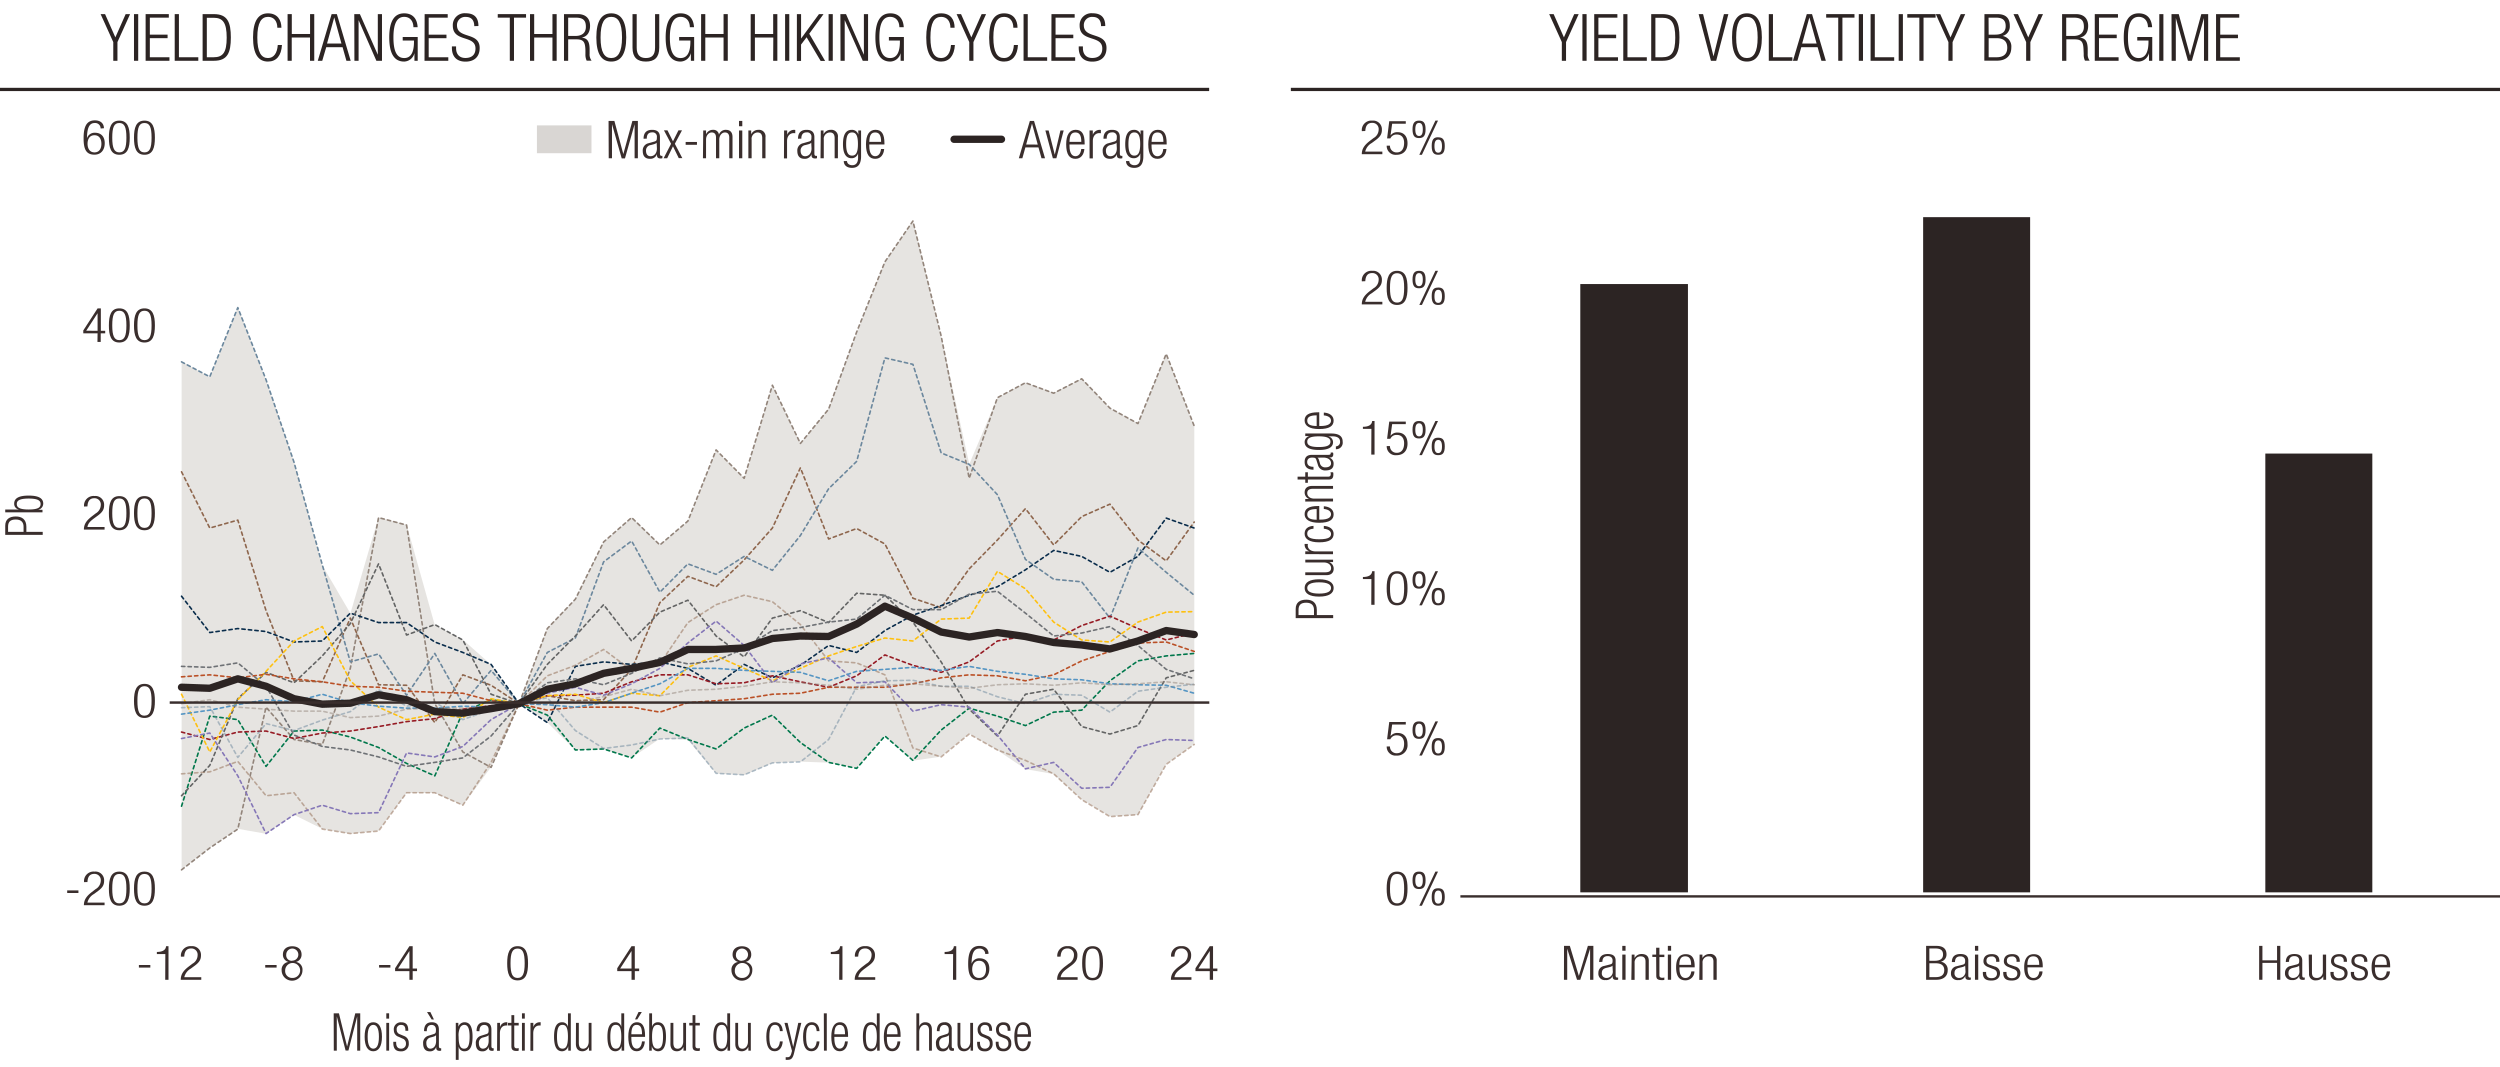 <svg xmlns="http://www.w3.org/2000/svg" viewBox="0 0 765 326.63"><defs><style>.cls-1{fill:#2c2423;}.cls-2,.cls-22{fill:#c0bbb5;}.cls-2{opacity:0.4;}.cls-10,.cls-11,.cls-12,.cls-13,.cls-14,.cls-15,.cls-16,.cls-17,.cls-18,.cls-19,.cls-21,.cls-23,.cls-3,.cls-4,.cls-5,.cls-6,.cls-7,.cls-8,.cls-9{fill:none;}.cls-17,.cls-3{stroke:#92847a;}.cls-10,.cls-11,.cls-12,.cls-13,.cls-14,.cls-15,.cls-16,.cls-17,.cls-18,.cls-23,.cls-3,.cls-4,.cls-5,.cls-6,.cls-7,.cls-8,.cls-9{stroke-linecap:round;}.cls-10,.cls-11,.cls-12,.cls-13,.cls-14,.cls-15,.cls-16,.cls-17,.cls-18,.cls-21,.cls-23,.cls-3,.cls-4,.cls-5,.cls-6,.cls-7,.cls-8,.cls-9{stroke-linejoin:round;}.cls-10,.cls-11,.cls-12,.cls-13,.cls-14,.cls-15,.cls-16,.cls-17,.cls-3,.cls-4,.cls-5,.cls-6,.cls-7,.cls-8,.cls-9{stroke-width:0.5px;stroke-dasharray:1 1;}.cls-10,.cls-4{stroke:#8e664d;}.cls-16,.cls-5{stroke:#6b879d;}.cls-6{stroke:#092c4b;}.cls-7{stroke:#00774b;}.cls-8{stroke:#961b24;}.cls-9{stroke:#636464;}.cls-10,.cls-16,.cls-17{opacity:0.5;}.cls-11{stroke:#fec010;}.cls-12{stroke:#ba5026;}.cls-13{stroke:#6e7175;}.cls-14{stroke:#8577b7;}.cls-15{stroke:#5595c3;}.cls-18,.cls-19,.cls-23{stroke:#2c2423;}.cls-18{stroke-width:2.25px;}.cls-19{stroke-miterlimit:10;}.cls-20{fill:#3a2e2d;}.cls-21{stroke:#392e2d;stroke-width:0.75px;}.cls-22{opacity:0.6;}.cls-23{stroke-width:2.25px;}</style></defs><g id="Layer_8" data-name="Layer 8"><path class="cls-1" d="M483.57,86.92h32.94V273.06H483.57V86.92ZM588.48,66.45h32.74V273.06H588.48V66.45Zm104.71,72.34h32.74V273.06H693.19V138.79Z"/></g><g id="Layer_7" data-name="Layer 7"><polygon class="cls-2" points="55.58 110.65 64.16 115.37 72.8 94.06 81.37 116.13 90.01 141.41 98.59 172.93 107.23 187.69 115.81 158.31 124.44 160.59 133.02 191.19 141.66 195.76 150.24 203.38 158.88 215.25 167.45 192.26 176.09 183.28 184.67 165.92 193.31 158.31 201.88 166.68 210.52 159.53 219.1 137.75 227.74 146.43 236.31 117.96 244.96 135.62 253.53 125.12 262.17 101.67 270.75 80.2 279.39 67.56 287.96 102.73 296.6 142.02 305.18 121.77 313.82 117.05 322.39 120.24 331.03 115.83 339.61 124.96 348.25 129.53 356.82 108.37 365.46 130.45 365.46 227.74 356.82 233.83 348.25 249.36 339.61 249.81 331.03 244.64 322.39 236.87 313.82 235.35 305.18 229.56 296.6 224.54 287.96 231.54 279.39 232.76 270.75 225.15 262.17 235.04 253.53 233.37 244.96 233.06 236.31 233.52 227.74 237.18 219.1 236.72 210.52 226.37 201.88 226.06 193.31 231.85 184.67 229.26 176.09 229.56 167.45 221.04 158.88 215.25 150.24 234.74 141.66 246.46 133.02 242.66 124.44 242.66 115.81 254.23 107.23 255.14 98.59 253.62 90.01 249.36 81.37 255.14 72.8 253.62 64.16 259.4 55.58 266.11 55.58 110.65 55.58 110.65"/></g><g id="Other_seriex" data-name="Other seriex"><polyline class="cls-3" points="55.55 266.18 64.19 259.48 72.77 253.7 81.41 216.39 89.98 226.29 98.62 227.81 107.2 204.52 115.84 158.38 124.41 160.67 133.05 215.33 141.63 230.1 150.27 234.82 158.84 215.33 167.48 192.34 176.06 183.35 184.7 165.84 193.28 158.38 201.92 166.76 210.49 159.45 219.13 137.68 227.71 146.36 236.35 117.88 244.92 135.7 253.56 125.19 262.14 101.59 270.78 80.13 279.35 67.64 287.99 102.81 296.57 146.36 305.21 121.69 313.78 117.12 322.43 120.32 331 115.91 339.64 124.89 348.21 129.61 356.86 108.29 365.43 130.37"/><polyline class="cls-4" points="55.55 144.38 64.19 161.58 72.77 159.15 81.41 186.86 89.98 208.32 98.62 208.63 107.2 189.14 115.84 209.54 124.41 209.69 133.05 221.11 141.63 206.5 150.27 209.69 158.84 215.33 167.48 212.89 176.06 214.41 184.7 214.11 193.28 204.82 201.92 184.42 210.49 176.35 219.13 179.55 227.71 171.33 236.35 161.58 244.92 143.16 253.56 164.93 262.14 161.73 270.78 166.45 279.35 183.05 287.99 185.94 296.57 174.07 305.21 165.24 313.78 155.64 322.43 166.76 331 158.08 339.64 154.27 348.21 165.24 356.86 171.63 365.43 159.75"/><polyline class="cls-5" points="55.55 110.73 64.19 115.3 72.77 94.13 81.41 116.21 89.98 141.48 98.62 172.85 107.2 202.54 115.84 200.1 124.41 212.74 133.05 199.95 141.63 215.33 150.27 205.13 158.84 215.33 167.48 199.65 176.06 195.23 184.7 171.94 193.28 165.54 201.92 181.22 210.49 172.54 219.13 175.74 227.71 170.26 236.35 174.52 244.92 163.87 253.56 149.55 262.14 141.18 270.78 109.51 279.35 111.49 287.99 138.59 296.57 142.09 305.21 151.38 313.78 171.17 322.43 177.26 331 178.03 339.64 189.14 348.21 167.67 356.86 175.13 365.43 182.14"/><polyline class="cls-6" points="55.55 182.44 64.19 193.56 72.77 192.34 81.41 193.25 89.98 196.45 98.62 196.14 107.2 187.62 115.84 190.51 124.41 190.51 133.05 196.45 141.63 199.65 150.27 203.3 158.84 215.33 167.48 221.11 176.06 203.91 184.7 202.54 193.28 203.3 201.92 202.54 210.49 204.52 219.13 209.69 227.71 203.3 236.35 207.41 244.92 203.6 253.56 197.51 262.14 199.65 270.78 192.95 279.35 188.23 287.99 185.33 296.57 182.14 305.21 179.55 313.78 174.37 322.43 168.43 331 170.26 339.64 175.13 348.21 170.26 356.86 158.54 365.43 161.58"/><polyline class="cls-7" points="55.55 246.69 64.19 219.13 72.77 220.2 81.41 234.51 89.98 223.7 98.62 223.4 107.2 225.53 115.84 228.73 124.41 233.6 133.05 237.41 141.63 217.92 150.27 214.11 158.84 215.33 167.48 218.83 176.06 229.49 184.7 229.18 193.28 231.92 201.92 222.79 210.49 226.29 219.13 229.18 227.71 222.79 236.35 218.83 244.92 227.2 253.56 233.29 262.14 235.12 270.78 225.22 279.35 232.69 287.99 223.4 296.57 216.7 305.21 219.13 313.78 222.03 322.43 217.92 331 217.31 339.64 208.32 348.21 202.23 356.86 200.71 365.43 199.95"/><polyline class="cls-8" points="55.55 224.01 64.19 226.29 72.77 224.01 81.41 223.7 89.98 225.99 98.62 224.31 107.2 223.7 115.84 222.33 124.41 220.81 133.05 219.9 141.63 217 150.27 215.94 158.84 215.33 167.48 212.89 176.06 212.74 184.7 212.13 193.28 208.63 201.92 206.5 210.49 206.5 219.13 209.24 227.71 208.93 236.35 206.8 244.92 208.63 253.56 210.3 262.14 206.8 270.78 200.41 279.35 203.6 287.99 205.74 296.57 202.54 305.21 196.14 313.78 194.62 322.43 195.84 331 191.42 339.64 188.53 348.21 192.34 356.86 195.84 365.43 193.71"/><polyline class="cls-9" points="55.55 243.5 64.19 234.21 72.77 213.81 81.41 205.74 89.98 208.93 98.62 200.71 107.2 190.81 115.84 172.54 124.41 194.32 133.05 191.12 141.63 195.84 150.27 212.44 158.84 215.33 167.48 203.3 176.06 194.62 184.7 185.03 193.28 196.14 201.92 187.31 210.49 183.66 219.13 194.62 227.71 201.02 236.35 189.14 244.92 186.86 253.56 190.51 262.14 181.53 270.78 182.14 279.35 190.36 287.99 202.54 296.57 217 305.21 225.22 313.78 212.44 322.43 210.91 331 222.33 339.64 224.62 348.21 222.03 356.86 207.41 365.43 205.13"/><polyline class="cls-10" points="55.55 236.79 64.19 236.19 72.77 232.99 81.41 243.5 89.98 242.58 98.62 253.7 107.2 255.07 115.84 254.31 124.41 242.58 133.05 242.58 141.63 246.39 150.27 233.29 158.84 215.33 167.48 206.8 176.06 203.6 184.7 198.73 193.28 205.13 201.92 203.15 210.49 190.51 219.13 185.03 227.71 182.14 236.35 184.12 244.92 191.12 253.56 202.23 262.14 202.84 270.78 206.5 279.35 228.88 287.99 231.62 296.57 224.62 305.21 229.49 313.78 232.68 322.43 236.79 331 244.71 339.64 249.89 348.21 249.28 356.86 233.9 365.43 227.81"/><polyline class="cls-11" points="55.55 212.44 64.19 230.1 72.77 214.11 81.41 205.43 89.98 196.14 98.62 191.73 107.2 208.32 115.84 216.39 124.41 220.2 133.05 218.53 141.63 219.59 150.27 213.81 158.84 215.33 167.48 212.89 176.06 212.44 184.7 215.02 193.28 212.13 201.92 212.89 210.49 204.21 219.13 200.71 227.71 204.52 236.35 208.32 244.92 204.52 253.56 200.71 262.14 197.82 270.78 195.23 279.35 196.14 287.99 189.44 296.57 189.14 305.21 174.83 313.78 180.16 322.43 190.36 331 195.84 339.64 196.45 348.21 190.36 356.86 187.31 365.43 187.16"/><polyline class="cls-12" points="55.55 207.11 64.19 206.5 72.77 207.41 81.41 206.34 89.98 207.72 98.62 208.63 107.2 210 115.84 210.3 124.41 211.52 133.05 211.83 141.63 212.13 150.27 214.41 158.84 215.33 167.48 217.31 176.06 216.39 184.7 216.39 193.28 216.39 201.92 217.92 210.49 215.02 219.13 214.41 227.71 213.81 236.35 212.44 244.92 212.13 253.56 210.3 262.14 210.3 270.78 210.3 279.35 209.24 287.99 207.41 296.57 206.5 305.21 206.8 313.78 208.32 322.43 206.5 331 202.23 339.64 199.34 348.21 196.75 356.86 196.45 365.43 199.34"/><polyline class="cls-13" points="55.55 203.91 64.19 204.21 72.77 202.84 81.41 210 89.98 224.92 98.62 228.42 107.2 229.49 115.84 231.62 124.41 234.51 133.05 233.29 141.63 231.92 150.27 225.22 158.84 215.33 167.48 208.93 176.06 207.72 184.7 209.54 193.28 206.04 201.92 201.32 210.49 203.15 219.13 202.23 227.71 198.43 236.35 192.95 244.92 192.03 253.56 190.36 262.14 189.44 270.78 182.14 279.35 186.55 287.99 186.55 296.57 181.83 305.21 180.92 313.78 187.62 322.43 194.62 331 193.71 339.64 191.73 348.21 197.51 356.86 204.82 365.43 207.72"/><polyline class="cls-14" points="55.55 225.99 64.19 224.31 72.77 237.41 81.41 255.07 89.98 249.28 98.62 246.39 107.2 248.98 115.84 248.67 124.41 230.4 133.05 231.62 141.63 228.42 150.27 220.2 158.84 215.33 167.48 212.13 176.06 210.3 184.7 212.74 193.28 209.24 201.92 204.52 210.49 196.75 219.13 190.05 227.71 197.51 236.35 208.93 244.92 203.15 253.56 201.32 262.14 208.93 270.78 208.63 279.35 217.61 287.99 215.63 296.57 216.39 305.21 224.92 313.78 235.27 322.43 233.29 331 241.21 339.64 240.91 348.21 228.73 356.86 226.29 365.43 226.59"/><polyline class="cls-15" points="55.55 218.53 64.19 217.31 72.77 215.63 81.41 214.11 89.98 214.72 98.62 212.44 107.2 215.02 115.84 216.09 124.41 216.7 133.05 216.7 141.63 216.09 150.27 216.39 158.84 215.33 167.48 215.63 176.06 216.39 184.7 215.02 193.28 212.13 201.92 209.24 210.49 204.52 219.13 204.52 227.71 205.13 236.35 205.43 244.92 205.74 253.56 208.32 262.14 205.43 270.78 204.82 279.35 204.21 287.99 205.13 296.57 203.91 305.21 205.43 313.78 206.34 322.43 207.72 331 208.02 339.64 209.24 348.21 209.54 356.86 209.69 365.43 212.13"/><polyline class="cls-16" points="55.55 216.55 64.19 216.24 72.77 231.77 81.41 221.42 89.98 223.55 98.62 220.35 107.2 217.76 115.84 211.06 124.41 216.09 133.05 214.87 141.63 220.2 150.27 217.16 158.84 215.33 167.48 213.5 176.06 223.55 184.7 229.03 193.28 227.97 201.92 226.14 210.49 225.83 219.13 236.64 227.71 237.1 236.35 233.45 244.92 233.14 253.56 226.29 262.14 210.15 270.78 208.32 279.35 208.17 287.99 210 296.57 210 305.21 213.2 313.78 215.33 322.43 212.44 331 212.74 339.64 217.92 348.21 211.52 356.86 210.3 365.43 209.39"/><polyline class="cls-17" points="55.55 215.33 64.19 214.11 72.77 216.39 81.41 217 89.98 217.61 98.62 217.61 107.2 219.59 115.84 219.13 124.41 217 133.05 216.7 141.63 216.7 150.27 216.39 158.84 215.33 167.48 215.33 176.06 214.72 184.7 213.2 193.28 210.91 201.92 212.89 210.49 211.22 219.13 210.91 227.71 210 236.35 208.63 244.92 208.93 253.56 209.69 262.14 210.91 270.78 209.69 279.35 209.24 287.99 210 296.57 210.61 305.21 209.54 313.78 209.24 322.43 209.69 331 208.93 339.64 209.54 348.21 209.24 356.86 208.63 365.43 209.54"/></g><g id="Average"><polyline class="cls-18" points="55.55 210.3 64.19 210.61 72.77 207.72 81.41 210 89.98 213.81 98.62 215.48 107.2 215.18 115.84 212.59 124.41 214.11 133.05 217.76 141.63 218.22 150.27 216.85 158.84 215.33 167.48 210.91 176.06 209.24 184.7 206.04 193.28 204.52 201.92 202.69 210.49 198.73 219.13 198.73 227.71 198.28 236.35 195.38 244.92 194.62 253.56 194.77 262.14 190.97 270.78 185.49 279.35 189.14 287.99 193.4 296.57 194.93 305.21 193.56 313.78 194.77 322.43 196.6 331 197.36 339.64 198.58 348.21 196.14 356.86 192.95 365.43 194.16"/></g><g id="Titles"><line class="cls-19" y1="27.37" x2="370" y2="27.37"/><line class="cls-19" x1="395" y1="27.37" x2="765" y2="27.37"/></g><g id="Axes_copy" data-name="Axes copy"><path class="cls-20" d="M24,272.47v.78H20.56v-.78Z"/><path class="cls-20" d="M25.72,269.93a2.92,2.92,0,0,1,3.21-3.22,2.65,2.65,0,0,1,2.93,2.78c0,1.25-.41,2.08-1.87,3.16l-1.24.92a4.05,4.05,0,0,0-2,2.63H32V277H25.67c0-1.7.85-2.8,2.38-4l1.21-.93a3.07,3.07,0,0,0,1.58-2.56,1.91,1.91,0,0,0-2-2.1c-1.3,0-2,.78-2.08,2.5Z"/><path class="cls-20" d="M36.51,266.71c2.59,0,3.19,2.19,3.19,5.22s-.6,5.22-3.19,5.22-3.19-2.19-3.19-5.22S33.93,266.71,36.51,266.71Zm0,9.72c1.56,0,2.17-1.21,2.17-4.5s-.61-4.5-2.17-4.5-2.16,1.21-2.16,4.5S35,276.43,36.51,276.43Z"/><path class="cls-20" d="M44.21,266.71c2.58,0,3.19,2.19,3.19,5.22s-.61,5.22-3.19,5.22S41,275,41,271.93,41.63,266.71,44.21,266.71Zm0,9.72c1.56,0,2.17-1.21,2.17-4.5s-.61-4.5-2.17-4.5-2.16,1.21-2.16,4.5S42.66,276.43,44.21,276.43Z"/><path class="cls-20" d="M29.86,102H25.48v-.87l4.38-6.76h1v6.85h1.33V102H30.82v2.64h-1Zm0-.78V95.84h0l-3.48,5.37Z"/><path class="cls-20" d="M36.51,94.36c2.59,0,3.19,2.19,3.19,5.22s-.6,5.23-3.19,5.23-3.19-2.19-3.19-5.23S33.93,94.36,36.51,94.36Zm0,9.72c1.56,0,2.17-1.2,2.17-4.5s-.61-4.49-2.17-4.49-2.16,1.2-2.16,4.49S35,104.08,36.51,104.08Z"/><path class="cls-20" d="M44.21,94.36c2.58,0,3.19,2.19,3.19,5.22s-.61,5.23-3.19,5.23S41,102.62,41,99.58,41.63,94.36,44.21,94.36Zm0,9.72c1.56,0,2.17-1.2,2.17-4.5s-.61-4.49-2.17-4.49-2.16,1.2-2.16,4.49S42.66,104.08,44.21,104.08Z"/><path class="cls-20" d="M30.79,39.32A1.66,1.66,0,0,0,29,37.64c-1.57,0-2.34,1.27-2.39,4.67l0,0a2.44,2.44,0,0,1,2.44-1.69c2,0,3,1.31,3,3.2s-1,3.51-3.15,3.51c-2.57,0-3.32-1.71-3.32-5s.73-5.5,3.46-5.5c1.8,0,2.74,1,2.77,2.41Zm-1.88,7.31c1.57,0,2.12-1.3,2.12-2.62s-.55-2.63-2.12-2.63S26.79,42.69,26.79,44,27.36,46.63,28.91,46.63Z"/><path class="cls-20" d="M36.51,36.91c2.59,0,3.19,2.19,3.19,5.22s-.6,5.23-3.19,5.23-3.19-2.19-3.19-5.23S33.93,36.91,36.51,36.91Zm0,9.72c1.56,0,2.17-1.2,2.17-4.5s-.61-4.49-2.17-4.49-2.16,1.2-2.16,4.49S35,46.63,36.51,46.63Z"/><path class="cls-20" d="M44.21,36.91c2.58,0,3.19,2.19,3.19,5.22s-.61,5.23-3.19,5.23S41,45.17,41,42.13,41.63,36.91,44.21,36.91Zm0,9.72c1.56,0,2.17-1.2,2.17-4.5s-.61-4.49-2.17-4.49-2.16,1.2-2.16,4.49S42.66,46.63,44.21,46.63Z"/><path class="cls-20" d="M46,295.29v.79H42.5v-.79Z"/><path class="cls-20" d="M50.59,291.94H48v-.64c1.9,0,2.75-.7,2.82-1.77h.74v10.28h-1Z"/><path class="cls-20" d="M55.36,292.75a2.92,2.92,0,0,1,3.2-3.22,2.67,2.67,0,0,1,2.94,2.79c0,1.24-.42,2.07-1.88,3.16l-1.23.91a4.1,4.1,0,0,0-2,2.63h5.2v.79H55.31c0-1.7.85-2.81,2.37-4l1.22-.93a3,3,0,0,0,1.57-2.55,1.9,1.9,0,0,0-2-2.1c-1.3,0-2,.78-2.09,2.49Z"/><path class="cls-20" d="M358.35,292.75a2.92,2.92,0,0,1,3.21-3.22,2.66,2.66,0,0,1,2.93,2.79c0,1.24-.41,2.07-1.87,3.16l-1.24.91c-1.18.89-1.81,1.56-2,2.63h5.2v.79H358.3c0-1.7.85-2.81,2.38-4l1.22-.93a3.07,3.07,0,0,0,1.57-2.55,1.91,1.91,0,0,0-2-2.1c-1.3,0-2,.78-2.08,2.49Z"/><path class="cls-20" d="M370.19,297.16h-4.38v-.87l4.38-6.76h1v6.85h1.33v.78h-1.33v2.65h-1Zm0-.78V291h0l-3.48,5.37Z"/><line class="cls-21" x1="51.93" y1="214.99" x2="370.05" y2="214.99"/><path class="cls-20" d="M25.72,155a2.92,2.92,0,0,1,3.21-3.22,2.66,2.66,0,0,1,2.93,2.78c0,1.25-.41,2.08-1.87,3.17l-1.24.91c-1.19.89-1.81,1.55-2,2.63H32v.78H25.67c0-1.7.85-2.8,2.38-4l1.21-.93a3.07,3.07,0,0,0,1.58-2.55,1.91,1.91,0,0,0-2-2.11c-1.3,0-2,.79-2.08,2.5Z"/><path class="cls-20" d="M36.51,151.81c2.59,0,3.19,2.19,3.19,5.22s-.6,5.23-3.19,5.23-3.19-2.2-3.19-5.23S33.93,151.81,36.51,151.81Zm0,9.72c1.56,0,2.17-1.2,2.17-4.5s-.61-4.5-2.17-4.5-2.16,1.21-2.16,4.5S35,161.53,36.51,161.53Z"/><path class="cls-20" d="M44.21,151.81c2.58,0,3.19,2.19,3.19,5.22s-.61,5.23-3.19,5.23S41,160.06,41,157,41.63,151.81,44.21,151.81Zm0,9.72c1.56,0,2.17-1.2,2.17-4.5s-.61-4.5-2.17-4.5-2.16,1.21-2.16,4.5S42.66,161.53,44.21,161.53Z"/><path class="cls-20" d="M256.83,291.94h-2.6v-.64c1.91,0,2.76-.7,2.83-1.77h.73v10.28h-1Z"/><path class="cls-20" d="M261.6,292.75a2.92,2.92,0,0,1,3.2-3.22,2.67,2.67,0,0,1,2.94,2.79c0,1.24-.42,2.07-1.88,3.16l-1.23.91c-1.19.89-1.82,1.56-2,2.63h5.19v.79h-6.28c0-1.7.85-2.81,2.37-4l1.22-.93a3,3,0,0,0,1.57-2.55,1.9,1.9,0,0,0-2-2.1c-1.3,0-2,.78-2.09,2.49Z"/><path class="cls-20" d="M84.64,295.29v.79H81.16v-.79Z"/><path class="cls-20" d="M88.28,294.36v0a2.27,2.27,0,0,1-1.71-2.26c0-1.68,1.2-2.54,2.85-2.54s2.86.86,2.86,2.54a2.26,2.26,0,0,1-1.72,2.26v0a2.35,2.35,0,0,1,2,2.54,3.19,3.19,0,0,1-6.38,0A2.35,2.35,0,0,1,88.28,294.36Zm1.14,4.89A2.29,2.29,0,1,0,87.26,297,2.1,2.1,0,0,0,89.42,299.25Zm0-5.29a1.85,1.85,0,1,0-1.83-1.85A1.68,1.68,0,0,0,89.42,294Z"/><path class="cls-20" d="M44.21,209.26c2.58,0,3.19,2.19,3.19,5.22s-.61,5.22-3.19,5.22S41,217.51,41,214.48,41.63,209.26,44.21,209.26Zm0,9.72c1.56,0,2.17-1.21,2.17-4.5s-.61-4.5-2.17-4.5-2.16,1.21-2.16,4.5S42.66,219,44.21,219Z"/><path class="cls-20" d="M158.39,289.53c2.58,0,3.19,2.19,3.19,5.23S161,300,158.39,300s-3.19-2.19-3.19-5.22S155.81,289.53,158.39,289.53Zm0,9.72c1.55,0,2.16-1.2,2.16-4.49s-.61-4.5-2.16-4.5-2.17,1.2-2.17,4.5S156.83,299.25,158.39,299.25Z"/><path class="cls-20" d="M119.46,295.29v.79H116v-.79Z"/><path class="cls-20" d="M125.28,297.16H120.9v-.87l4.38-6.76h1v6.85h1.33v.78h-1.33v2.65h-1Zm0-.78V291h0l-3.48,5.37Z"/><path class="cls-20" d="M225.89,294.36v0a2.27,2.27,0,0,1-1.72-2.26c0-1.68,1.2-2.54,2.85-2.54s2.86.86,2.86,2.54a2.26,2.26,0,0,1-1.72,2.26v0a2.35,2.35,0,0,1,2.05,2.54,3.19,3.19,0,0,1-6.38,0A2.35,2.35,0,0,1,225.89,294.36Zm1.13,4.89a2.29,2.29,0,1,0-2.16-2.28A2.09,2.09,0,0,0,227,299.25Zm0-5.29a1.85,1.85,0,1,0-1.82-1.85A1.68,1.68,0,0,0,227,294Z"/><path class="cls-20" d="M193.25,297.16h-4.38v-.87l4.38-6.76h1v6.85h1.33v.78h-1.33v2.65h-1Zm0-.78V291h0l-3.48,5.37Z"/><path class="cls-20" d="M427.51,266.71c2.58,0,3.19,2.19,3.19,5.22s-.61,5.22-3.19,5.22-3.19-2.19-3.19-5.22S424.93,266.71,427.51,266.71Zm0,9.72c1.56,0,2.16-1.21,2.16-4.5s-.6-4.5-2.16-4.5-2.17,1.21-2.17,4.5S426,276.43,427.51,276.43Z"/><path class="cls-20" d="M434.23,266.71c1.28,0,2,.56,2,2.67s-.74,2.67-2,2.67-2-.57-2-2.67S433,266.71,434.23,266.71Zm0,4.7c.69,0,1.15-.48,1.15-2s-.46-2-1.15-2-1.15.5-1.15,2S433.56,271.41,434.23,271.41Zm5-4.7h.8l-4.92,10.44h-.8Zm.87,5.1c1.28,0,2,.57,2,2.67s-.74,2.67-2,2.67-2-.56-2-2.67S438.78,271.81,440.07,271.81Zm0,4.7c.69,0,1.15-.47,1.15-2s-.46-2-1.15-2-1.16.49-1.16,2S439.39,276.51,440.07,276.51Z"/><path class="cls-20" d="M419.65,131.24h-2.6v-.64c1.91,0,2.76-.7,2.83-1.77h.73V139.1h-1Z"/><path class="cls-20" d="M430.17,129v.79H426l-.5,3.58,0,0a2.49,2.49,0,0,1,2.2-1c1.75,0,3,1.11,3,3.39,0,2.06-1.14,3.53-3.37,3.53a2.71,2.71,0,0,1-3-2.8h1a2,2,0,0,0,2.11,2.07c1.36,0,2.22-1,2.22-2.94,0-1.43-.68-2.53-2.21-2.53a2,2,0,0,0-2,1.19h-1l.66-5.27Z"/><path class="cls-20" d="M434.23,128.83c1.28,0,2,.56,2,2.67s-.74,2.67-2,2.67-2-.57-2-2.67S433,128.83,434.23,128.83Zm0,4.7c.69,0,1.15-.48,1.15-2s-.46-2-1.15-2-1.15.49-1.15,2S433.56,133.53,434.23,133.53Zm5-4.7h.8l-4.92,10.45h-.8Zm.87,5.11c1.28,0,2,.56,2,2.67s-.74,2.67-2,2.67-2-.57-2-2.67S438.78,133.94,440.07,133.94Zm0,4.7c.69,0,1.15-.48,1.15-2s-.46-2-1.15-2-1.16.49-1.16,2S439.39,138.64,440.07,138.64Z"/><path class="cls-20" d="M416.72,40.13a2.92,2.92,0,0,1,3.2-3.22,2.67,2.67,0,0,1,2.94,2.79c0,1.24-.42,2.07-1.88,3.16l-1.23.91a4.1,4.1,0,0,0-2,2.63H423v.78h-6.29c0-1.69.85-2.8,2.37-4l1.22-.93a3,3,0,0,0,1.57-2.55,1.9,1.9,0,0,0-2-2.1c-1.3,0-2,.78-2.09,2.49Z"/><path class="cls-20" d="M430.17,37.08v.79H426l-.5,3.58,0,0a2.49,2.49,0,0,1,2.2-1c1.75,0,3,1.11,3,3.39,0,2.06-1.14,3.53-3.37,3.53a2.71,2.71,0,0,1-3-2.8h1a2,2,0,0,0,2.11,2.07c1.36,0,2.22-1,2.22-2.94,0-1.43-.68-2.53-2.21-2.53a2,2,0,0,0-2,1.19h-1l.66-5.27Z"/><path class="cls-20" d="M434.23,36.91c1.28,0,2,.57,2,2.67s-.74,2.67-2,2.67-2-.57-2-2.67S433,36.91,434.23,36.91Zm0,4.7c.69,0,1.15-.48,1.15-2s-.46-2-1.15-2-1.15.49-1.15,2S433.56,41.61,434.23,41.61Zm5-4.7h.8l-4.92,10.45h-.8Zm.87,5.11c1.28,0,2,.56,2,2.67s-.74,2.67-2,2.67-2-.57-2-2.67S438.78,42,440.07,42Zm0,4.7c.69,0,1.15-.48,1.15-2s-.46-2-1.15-2-1.16.49-1.16,2S439.39,46.72,440.07,46.72Z"/><line class="cls-21" x1="446.88" y1="274.3" x2="765" y2="274.3"/><path class="cls-20" d="M419.65,177.2h-2.6v-.64c1.91,0,2.76-.7,2.83-1.77h.73v10.27h-1Z"/><path class="cls-20" d="M427.51,174.79c2.58,0,3.19,2.19,3.19,5.22s-.61,5.22-3.19,5.22-3.19-2.19-3.19-5.22S424.93,174.79,427.51,174.79Zm0,9.72c1.56,0,2.16-1.2,2.16-4.5s-.6-4.5-2.16-4.5-2.17,1.21-2.17,4.5S426,184.51,427.51,184.51Z"/><path class="cls-20" d="M434.23,174.79c1.28,0,2,.56,2,2.67s-.74,2.67-2,2.67-2-.57-2-2.67S433,174.79,434.23,174.79Zm0,4.7c.69,0,1.15-.48,1.15-2s-.46-2-1.15-2-1.15.49-1.15,2S433.56,179.49,434.23,179.49Zm5-4.7h.8l-4.92,10.44h-.8Zm.87,5.1c1.28,0,2,.57,2,2.67s-.74,2.67-2,2.67-2-.56-2-2.67S438.78,179.89,440.07,179.89Zm0,4.71c.69,0,1.15-.48,1.15-2s-.46-2-1.15-2-1.16.5-1.16,2S439.39,184.6,440.07,184.6Z"/><path class="cls-20" d="M430.17,220.92v.78H426l-.5,3.59,0,0a2.48,2.48,0,0,1,2.2-1c1.75,0,3,1.12,3,3.4a3.18,3.18,0,0,1-3.37,3.52,2.71,2.71,0,0,1-3-2.8h1a2,2,0,0,0,2.11,2.08c1.36,0,2.22-1,2.22-2.95,0-1.42-.68-2.52-2.21-2.52a2,2,0,0,0-2,1.19h-1l.66-5.27Z"/><path class="cls-20" d="M434.23,220.75c1.28,0,2,.56,2,2.67s-.74,2.67-2,2.67-2-.57-2-2.67S433,220.75,434.23,220.75Zm0,4.7c.69,0,1.15-.48,1.15-2s-.46-2-1.15-2-1.15.49-1.15,2S433.56,225.45,434.23,225.45Zm5-4.7h.8l-4.92,10.44h-.8Zm.87,5.1c1.28,0,2,.57,2,2.67s-.74,2.67-2,2.67-2-.56-2-2.67S438.78,225.85,440.07,225.85Zm0,4.71c.69,0,1.15-.48,1.15-2s-.46-2-1.15-2-1.16.5-1.16,2S439.39,230.56,440.07,230.56Z"/><path class="cls-20" d="M323.53,292.75a2.93,2.93,0,0,1,3.21-3.22,2.67,2.67,0,0,1,2.94,2.79c0,1.24-.42,2.07-1.88,3.16l-1.24.91c-1.18.89-1.81,1.56-2,2.63h5.19v.79h-6.28c0-1.7.85-2.81,2.37-4l1.22-.93a3,3,0,0,0,1.57-2.55,1.91,1.91,0,0,0-2-2.1c-1.29,0-2,.78-2.08,2.49Z"/><path class="cls-20" d="M334.33,289.53c2.58,0,3.19,2.19,3.19,5.23s-.61,5.22-3.19,5.22-3.19-2.19-3.19-5.22S331.75,289.53,334.33,289.53Zm0,9.72c1.55,0,2.16-1.2,2.16-4.49s-.61-4.5-2.16-4.5-2.17,1.2-2.17,4.5S332.77,299.25,334.33,299.25Z"/><path class="cls-20" d="M291.65,291.94h-2.6v-.64c1.91,0,2.76-.7,2.83-1.77h.73v10.28h-1Z"/><path class="cls-20" d="M301.48,291.94a1.65,1.65,0,0,0-1.79-1.68c-1.58,0-2.35,1.27-2.39,4.67l0,0a2.43,2.43,0,0,1,2.44-1.69c2,0,3,1.31,3,3.2s-1,3.51-3.16,3.51c-2.57,0-3.32-1.71-3.32-5s.74-5.5,3.46-5.5c1.8,0,2.75,1,2.78,2.41Zm-1.87,7.31c1.57,0,2.11-1.3,2.11-2.62s-.54-2.63-2.11-2.63-2.12,1.31-2.12,2.63S298.05,299.25,299.61,299.25Z"/><path class="cls-20" d="M416.72,86.09a2.92,2.92,0,0,1,3.2-3.22,2.67,2.67,0,0,1,2.94,2.79c0,1.24-.42,2.07-1.88,3.16l-1.23.91a4.1,4.1,0,0,0-2,2.63H423v.78h-6.29c0-1.69.85-2.8,2.37-4l1.22-.93a3,3,0,0,0,1.57-2.55,1.9,1.9,0,0,0-2-2.1c-1.3,0-2,.78-2.09,2.49Z"/><path class="cls-20" d="M427.51,82.87c2.58,0,3.19,2.19,3.19,5.22s-.61,5.23-3.19,5.23-3.19-2.19-3.19-5.23S424.93,82.87,427.51,82.87Zm0,9.72c1.56,0,2.16-1.2,2.16-4.5s-.6-4.49-2.16-4.49-2.17,1.2-2.17,4.49S426,92.59,427.51,92.59Z"/><path class="cls-20" d="M434.23,82.87c1.28,0,2,.57,2,2.67s-.74,2.67-2,2.67-2-.57-2-2.67S433,82.87,434.23,82.87Zm0,4.7c.69,0,1.15-.48,1.15-2s-.46-2-1.15-2-1.15.49-1.15,2S433.56,87.57,434.23,87.57Zm5-4.7h.8l-4.92,10.45h-.8Zm.87,5.11c1.28,0,2,.56,2,2.67s-.74,2.67-2,2.67-2-.57-2-2.67S438.78,88,440.07,88Zm0,4.7c.69,0,1.15-.48,1.15-2s-.46-2-1.15-2-1.16.49-1.16,2S439.39,92.68,440.07,92.68Z"/></g><g id="LEGEND_copy" data-name="LEGEND copy"><rect class="cls-22" x="164.3" y="38.37" width="16.69" height="8.51"/><line class="cls-23" x1="291.95" y1="42.62" x2="306.45" y2="42.62"/></g><g id="FR"><path class="cls-1" d="M34.66,12.88,30.79,4.32h1.36l3.15,7.12,3.15-7.12h1.36l-3.87,8.56V18.6H34.66Z"/><path class="cls-1" d="M41,4.32h1.29V18.6H41Z"/><path class="cls-1" d="M44.56,4.32h7.1V5.4H45.85v5.2h5.43v1.08H45.85v5.84h6V18.6H44.56Z"/><path class="cls-1" d="M53.46,4.32h1.29v13.2h5.93V18.6H53.46Z"/><path class="cls-1" d="M62,4.32h3.45c4.17,0,5.19,2.48,5.19,7.14s-1,7.14-5.19,7.14H62Zm1.29,13.2h2.08c2.81,0,4-1.4,4-6s-1.18-6.08-4-6.08H63.29Z"/><path class="cls-1" d="M86.28,13.76C86.1,17,84.6,18.84,82,18.84c-2.93,0-4.57-2.26-4.57-7.38S79.1,4.08,82,4.08s4.11,2.06,4.11,4.4H84.86c0-1.94-1-3.32-2.83-3.32-2,0-3.29,1.68-3.29,6.3S80,17.76,82,17.76c1.8,0,2.83-1.54,3-4Z"/><path class="cls-1" d="M94.86,11.48H89.27V18.6H88V4.32h1.29V10.4h5.59V4.32h1.28V18.6H94.86Z"/><path class="cls-1" d="M101.48,4.32h1.6l4.23,14.28H106l-1.17-4.16h-5L98.61,18.6H97.24Zm3,9-2.2-8h0l-2.21,8Z"/><path class="cls-1" d="M108.41,4.32h1.72l5.48,12.44h0V4.32h1.28V18.6h-1.72L109.73,6.16h0V18.6h-1.28Z"/><path class="cls-1" d="M123.23,12.4V11.32h4.59V18.6h-1V16.24h0a3.35,3.35,0,0,1-3.14,2.6c-2.93,0-4.57-2.26-4.57-7.38s1.64-7.38,4.57-7.38c2.72,0,4,1.78,4.11,4.24h-1.29c0-1.72-.94-3.16-2.82-3.16-2,0-3.29,1.68-3.29,6.3s1.24,6.3,3.29,6.3,3-1.72,3-5.06v-.3Z"/><path class="cls-1" d="M129.94,4.32H137V5.4h-5.82v5.2h5.44v1.08h-5.44v5.84h6V18.6h-7.28Z"/><path class="cls-1" d="M145.12,8c0-1.76-.83-2.82-2.57-2.82a2.49,2.49,0,0,0-2.71,2.56c0,4.26,6.94,1.92,6.94,6.94,0,2.76-1.72,4.18-4.33,4.18s-4.17-1.44-4.17-4.24v-.42h1.28v.54c0,1.82,1,3,2.85,3s3.09-.9,3.09-2.9c0-4.24-6.94-1.82-6.94-7a3.61,3.61,0,0,1,3.95-3.78c2.67,0,3.89,1.36,3.89,3.9Z"/><path class="cls-1" d="M156,5.4h-3.69V4.32h8.66V5.4h-3.69V18.6H156Z"/><path class="cls-1" d="M169.05,11.48h-5.59V18.6h-1.28V4.32h1.28V10.4h5.59V4.32h1.29V18.6h-1.29Z"/><path class="cls-1" d="M172.58,4.32h4.27c2.39,0,3.71,1.36,3.71,3.58,0,1.72-.68,3.26-2.59,3.62v0c1.79.16,2.39,1.18,2.45,3.38l0,1.56a3.14,3.14,0,0,0,.6,2.1h-1.5a4.31,4.31,0,0,1-.38-2l0-1.2c-.08-2.52-.55-3.32-2.85-3.32h-2.43V18.6h-1.28ZM173.86,11h2.21c2,0,3.21-.92,3.21-2.8s-.75-2.8-3.07-2.8h-2.35Z"/><path class="cls-1" d="M187.05,4.08c2.93,0,4.58,2.26,4.58,7.38s-1.65,7.38-4.58,7.38-4.57-2.26-4.57-7.38S184.13,4.08,187.05,4.08Zm0,13.68c2,0,3.29-1.68,3.29-6.3s-1.24-6.3-3.29-6.3-3.28,1.68-3.28,6.3S185,17.76,187.05,17.76Z"/><path class="cls-1" d="M193.55,4.32h1.28V14.58c0,2.14.92,3.18,2.81,3.18s2.81-1,2.81-3.18V4.32h1.28V14.6c0,3-1.46,4.24-4.09,4.24s-4.09-1.24-4.09-4.24Z"/><path class="cls-1" d="M207.82,12.4V11.32h4.59V18.6h-1V16.24h0a3.35,3.35,0,0,1-3.15,2.6c-2.92,0-4.57-2.26-4.57-7.38s1.65-7.38,4.57-7.38c2.73,0,3.95,1.78,4.11,4.24h-1.28c0-1.72-.94-3.16-2.83-3.16s-3.28,1.68-3.28,6.3,1.24,6.3,3.28,6.3,3-1.72,3-5.06v-.3Z"/><path class="cls-1" d="M221.41,11.48h-5.59V18.6h-1.28V4.32h1.28V10.4h5.59V4.32h1.29V18.6h-1.29Z"/><path class="cls-1" d="M236.63,11.48H231V18.6h-1.29V4.32H231V10.4h5.59V4.32h1.28V18.6h-1.28Z"/><path class="cls-1" d="M240.24,4.32h1.28V18.6h-1.28Z"/><path class="cls-1" d="M243.85,4.32h1.28V11.8h0l5.47-7.48H252l-4.37,6,4.85,8.32h-1.37l-4.29-7.24-1.7,2.24v5h-1.28Z"/><path class="cls-1" d="M253.55,4.32h1.28V18.6h-1.28Z"/><path class="cls-1" d="M257.16,4.32h1.72l5.47,12.44h0V4.32h1.28V18.6H264L258.48,6.16h0V18.6h-1.28Z"/><path class="cls-1" d="M272,12.4V11.32h4.59V18.6h-1V16.24h0a3.35,3.35,0,0,1-3.15,2.6c-2.92,0-4.57-2.26-4.57-7.38s1.65-7.38,4.57-7.38c2.73,0,3.95,1.78,4.11,4.24H275.2c0-1.72-.94-3.16-2.83-3.16-2,0-3.28,1.68-3.28,6.3s1.24,6.3,3.28,6.3,3-1.72,3-5.06v-.3Z"/><path class="cls-1" d="M292.2,13.76C292,17,290.52,18.84,288,18.84c-2.93,0-4.57-2.26-4.57-7.38S285,4.08,288,4.08s4.11,2.06,4.11,4.4h-1.28c0-1.94-1-3.32-2.83-3.32-2.05,0-3.29,1.68-3.29,6.3s1.24,6.3,3.29,6.3c1.8,0,2.83-1.54,3-4Z"/><path class="cls-1" d="M296.59,12.88l-3.87-8.56h1.36l3.15,7.12,3.15-7.12h1.36l-3.87,8.56V18.6h-1.28Z"/><path class="cls-1" d="M311.5,13.76c-.18,3.26-1.68,5.08-4.25,5.08-2.92,0-4.57-2.26-4.57-7.38s1.65-7.38,4.57-7.38,4.11,2.06,4.11,4.4h-1.28c0-1.94-1-3.32-2.83-3.32-2,0-3.28,1.68-3.28,6.3s1.24,6.3,3.28,6.3c1.81,0,2.83-1.54,3-4Z"/><path class="cls-1" d="M313.21,4.32h1.28v13.2h5.94V18.6h-7.22Z"/><path class="cls-1" d="M321.75,4.32h7.1V5.4H323v5.2h5.43v1.08H323v5.84h6V18.6h-7.28Z"/><path class="cls-1" d="M336.92,8c0-1.76-.82-2.82-2.56-2.82a2.49,2.49,0,0,0-2.71,2.56c0,4.26,6.94,1.92,6.94,6.94,0,2.76-1.73,4.18-4.33,4.18s-4.17-1.44-4.17-4.24v-.42h1.28v.54c0,1.82,1,3,2.85,3s3.08-.9,3.08-2.9c0-4.24-6.93-1.82-6.93-7a3.61,3.61,0,0,1,3.95-3.78c2.66,0,3.89,1.36,3.89,3.9Z"/><path class="cls-1" d="M477.92,12.88l-3.87-8.56h1.37l3.14,7.12,3.15-7.12h1.37l-3.87,8.56V18.6h-1.29Z"/><path class="cls-1" d="M484.22,4.32h1.28V18.6h-1.28Z"/><path class="cls-1" d="M487.83,4.32h7.09V5.4h-5.81v5.2h5.43v1.08h-5.43v5.84h6V18.6h-7.27Z"/><path class="cls-1" d="M496.73,4.32H498v13.2h5.93V18.6h-7.21Z"/><path class="cls-1" d="M505.27,4.32h3.44c4.17,0,5.2,2.48,5.2,7.14s-1,7.14-5.2,7.14h-3.44Zm1.28,13.2h2.08c2.81,0,4-1.4,4-6s-1.18-6.08-4-6.08h-2.08Z"/><path class="cls-1" d="M519.78,4.32h1.36l3.19,12.92h0l3.19-12.92h1.36L525.15,18.6h-1.6Z"/><path class="cls-1" d="M534.55,4.08c2.93,0,4.58,2.26,4.58,7.38s-1.65,7.38-4.58,7.38S530,16.58,530,11.46,531.63,4.08,534.55,4.08Zm0,13.68c2.05,0,3.29-1.68,3.29-6.3s-1.24-6.3-3.29-6.3-3.28,1.68-3.28,6.3S532.51,17.76,534.55,17.76Z"/><path class="cls-1" d="M541.25,4.32h1.28v13.2h5.94V18.6h-7.22Z"/><path class="cls-1" d="M552.88,4.32h1.6l4.23,14.28h-1.36l-1.16-4.16h-5L550,18.6h-1.36Zm3,9-2.21-8h0l-2.21,8Z"/><path class="cls-1" d="M562.5,5.4h-3.69V4.32h8.66V5.4h-3.69V18.6H562.5Z"/><path class="cls-1" d="M568.79,4.32h1.29V18.6h-1.29Z"/><path class="cls-1" d="M572.4,4.32h1.29v13.2h5.93V18.6H572.4Z"/><path class="cls-1" d="M581,4.32h1.29V18.6H581Z"/><path class="cls-1" d="M587.32,5.4h-3.69V4.32h8.66V5.4H588.6V18.6h-1.28Z"/><path class="cls-1" d="M596.22,12.88l-3.87-8.56h1.36l3.15,7.12L600,4.32h1.36l-3.87,8.56V18.6h-1.28Z"/><path class="cls-1" d="M607.24,4.32h4C614,4.32,615,5.78,615,7.9a3,3,0,0,1-2.2,3.1v0a3.27,3.27,0,0,1,2.66,3.56c0,2.5-1.62,4-4.33,4h-3.93Zm1.29,6.28h2c2.21,0,3.21-.94,3.21-2.6,0-1.9-1-2.6-3-2.6h-2.24Zm0,6.92h2.38c2.23,0,3.31-1,3.31-2.92s-1.08-2.92-3.31-2.92h-2.38Z"/><path class="cls-1" d="M620,12.88l-3.87-8.56h1.37l3.14,7.12,3.15-7.12h1.37l-3.87,8.56V18.6H620Z"/><path class="cls-1" d="M631,4.32h4.27c2.38,0,3.71,1.36,3.71,3.58,0,1.72-.68,3.26-2.59,3.62v0c1.79.16,2.39,1.18,2.45,3.38l0,1.56a3.14,3.14,0,0,0,.6,2.1H638a4.18,4.18,0,0,1-.38-2l-.05-1.2c-.08-2.52-.54-3.32-2.84-3.32h-2.43V18.6H631ZM632.26,11h2.21c2,0,3.2-.92,3.2-2.8s-.74-2.8-3.06-2.8h-2.35Z"/><path class="cls-1" d="M641,4.32h7.1V5.4h-5.81v5.2h5.43v1.08h-5.43v5.84h6V18.6H641Z"/><path class="cls-1" d="M654,12.4V11.32h4.59V18.6h-1V16.24h0a3.35,3.35,0,0,1-3.15,2.6c-2.92,0-4.57-2.26-4.57-7.38s1.65-7.38,4.57-7.38c2.73,0,3.95,1.78,4.11,4.24h-1.28c0-1.72-.94-3.16-2.83-3.16-2,0-3.28,1.68-3.28,6.3s1.24,6.3,3.28,6.3,3-1.72,3-5.06v-.3Z"/><path class="cls-1" d="M660.75,4.32H662V18.6h-1.28Z"/><path class="cls-1" d="M664.48,4.32h2.22L670.15,17h0l3.45-12.68h2.1V18.6h-1.28V5.52h0L670.71,18.6h-1.2L665.8,5.52h0V18.6h-1.28Z"/><path class="cls-1" d="M678.11,4.32h7.1V5.4h-5.82v5.2h5.43v1.08h-5.43v5.84h6V18.6h-7.28Z"/><path class="cls-20" d="M1.6,163.67v-2.79c0-2,1.3-2.84,3.24-2.84,1.76,0,3.23.8,3.23,3.16v1.55h5v.92Zm5.61-.92v-1.58c0-1.23-.61-2.2-2.37-2.2s-2.37.78-2.37,2.2v1.58Z"/><path class="cls-20" d="M1.6,156.78v-.87H5.81v0a1.75,1.75,0,0,1-1.47-1.8c0-1.69,1.51-2.46,4.44-2.46s4.45.77,4.45,2.46A1.94,1.94,0,0,1,11.62,156v0H13v.78Zm10.82-2.55c0-.86-.49-1.67-3.64-1.67s-3.64.81-3.64,1.67.5,1.68,3.64,1.68S12.42,155.12,12.42,154.23Z"/><path class="cls-20" d="M396.48,189.14v-2.8c0-2,1.3-2.84,3.24-2.84,1.76,0,3.23.8,3.23,3.16v1.55h5v.93Zm5.6-.93v-1.58c0-1.23-.6-2.2-2.36-2.2s-2.37.78-2.37,2.2v1.58Z"/><path class="cls-20" d="M399.22,179.92c0-1.7,1.49-2.66,4.43-2.66s4.45,1,4.45,2.66-1.49,2.64-4.45,2.64S399.22,181.61,399.22,179.92Zm8.08,0c0-1-.93-1.73-3.65-1.73s-3.63.75-3.63,1.73.93,1.72,3.63,1.72S407.3,180.89,407.3,179.92Z"/><path class="cls-20" d="M399.41,176v-.87h6c1.37,0,1.9-.42,1.9-1.33s-.86-1.68-2.17-1.68h-5.72v-.87h8.5V172h-1.18v0a2.16,2.16,0,0,1,1.37,2c0,1.18-.67,2-2.27,2Z"/><path class="cls-20" d="M399.41,169.56v-.86h1.33v0a2.08,2.08,0,0,1-1.52-1.94,1.12,1.12,0,0,1,0-.31h1a2.18,2.18,0,0,0-.05.42c0,1,.77,1.86,2.42,1.86h5.31v.86Z"/><path class="cls-20" d="M405.09,160.92c1.81.13,3,1,3,2.45,0,1.62-1.25,2.58-4.45,2.58-2.94,0-4.43-1-4.43-2.65,0-1.45,1-2.29,2.72-2.38v.87c-1.33.1-1.92.58-1.92,1.51s.64,1.72,3.65,1.72c3.2,0,3.63-.83,3.63-1.64s-.72-1.45-2.21-1.59Z"/><path class="cls-20" d="M405.09,154.91c1.81.13,3,1,3,2.48,0,1.62-1.25,2.58-4.45,2.58-2.94,0-4.43-1-4.43-2.65s1.3-2.48,4.13-2.48h.35V159h.4c2.45,0,3.2-.78,3.2-1.64s-.72-1.47-2.21-1.62Zm-2.19.86c-2.11,0-2.88.56-2.88,1.63s.77,1.61,2.88,1.64Z"/><path class="cls-20" d="M399.41,153.48v-.78h1.19v0a2.14,2.14,0,0,1-1.38-2c0-1.17.67-2,2.27-2h6.42v.87h-6.15q-1.74,0-1.74,1.32c0,1,.86,1.69,2.18,1.69h5.71v.87Z"/><path class="cls-20" d="M400.21,146.74v1h-.8v-1h-2.35v-.87h2.35v-1.36h.8v1.36h6.1c.67,0,.9-.26.9-.83a1.71,1.71,0,0,0-.1-.53h.8a1.32,1.32,0,0,1,.1.6c0,1.18-.35,1.63-1.49,1.63Z"/><path class="cls-20" d="M401.94,143.73c-1.74,0-2.72-.76-2.72-2.38s.91-2.17,2.26-2.17h5c.48,0,.71-.15.71-.45v-.25h.7a1.21,1.21,0,0,1,.1.41c0,.68-.18,1.11-1.06,1.11h-.29v0a1.89,1.89,0,0,1,1.44,2c0,1.34-.93,1.95-2.4,1.95a2.22,2.22,0,0,1-2.35-1.55l-.51-1.63c-.2-.61-.36-.74-1.35-.74s-1.47.55-1.47,1.33c0,1,.69,1.48,1.92,1.48Zm1.17-3.68v0c.29.08.46.58.56.92l.21.73a1.61,1.61,0,0,0,1.76,1.31c1,0,1.66-.46,1.66-1.21,0-1.06-.88-1.78-2.4-1.78Z"/><path class="cls-20" d="M399.41,133.43v-.78h7.89c2.36,0,3.56.78,3.56,2.52a2,2,0,0,1-2.08,2.29v-.87a1.33,1.33,0,0,0,1.28-1.45c0-1.06-.82-1.62-2.33-1.62h-1.34v0a1.83,1.83,0,0,1,1.52,1.79c0,1.19-.86,2.38-4.26,2.38-2.93,0-4.43-.77-4.43-2.46a1.87,1.87,0,0,1,1.5-1.8v0Zm7.7,1.73c0-1-.83-1.64-3.55-1.64s-3.54.61-3.54,1.64.83,1.63,3.54,1.63S407.11,136.18,407.11,135.16Z"/><path class="cls-20" d="M405.09,126.24c1.81.13,3,1,3,2.47,0,1.62-1.25,2.58-4.45,2.58-2.94,0-4.43-1-4.43-2.65s1.3-2.48,4.13-2.48h.35v4.2h.4c2.45,0,3.2-.78,3.2-1.63s-.72-1.48-2.21-1.62Zm-2.19.85c-2.11,0-2.88.57-2.88,1.64s.77,1.6,2.88,1.63Z"/><path class="cls-20" d="M696.78,294.64H692.3v5.17h-1V289.44h1v4.42h4.48v-4.42h1v10.37h-1Z"/><path class="cls-20" d="M699.46,294.39c0-1.58.83-2.46,2.63-2.46s2.4.82,2.4,2v4.56c0,.43.16.64.5.64h.27v.64a1.71,1.71,0,0,1-.45.08c-.75,0-1.23-.16-1.23-1v-.26h0a2.1,2.1,0,0,1-2.2,1.31,2,2,0,0,1-2.17-2.18,2.07,2.07,0,0,1,1.72-2.13l1.81-.46c.67-.18.82-.32.82-1.22s-.61-1.34-1.48-1.34c-1.13,0-1.63.62-1.63,1.74Zm4.07,1.06h0c-.1.26-.64.42-1,.51l-.8.19c-1,.23-1.46.68-1.46,1.59a1.34,1.34,0,0,0,1.35,1.51,1.93,1.93,0,0,0,2-2.17Z"/><path class="cls-20" d="M706.46,292.1h1v5.43c0,1.24.46,1.72,1.47,1.72a1.82,1.82,0,0,0,1.86-2V292.1h1v7.71h-.86v-1.08h0a2.42,2.42,0,0,1-2.18,1.25,1.91,1.91,0,0,1-2.19-2.06Z"/><path class="cls-20" d="M714.93,296c-1.2-.42-1.63-1.06-1.63-1.82,0-1.59,1.09-2.22,2.53-2.22,1.6,0,2.34.74,2.34,2.14v.22h-1v-.22a1.24,1.24,0,0,0-1.4-1.42c-1.12,0-1.55.54-1.55,1.31,0,.53.19,1,1.15,1.29l1.4.48a2,2,0,0,1,1.59,2c0,1.32-.84,2.29-2.63,2.29s-2.62-.65-2.62-2.39v-.25h1v.2a1.49,1.49,0,0,0,1.64,1.71c1,0,1.68-.52,1.68-1.37,0-.69-.3-1.12-1.15-1.43Z"/><path class="cls-20" d="M721.17,296c-1.2-.42-1.64-1.06-1.64-1.82,0-1.59,1.09-2.22,2.54-2.22s2.34.74,2.34,2.14v.22h-1v-.22a1.25,1.25,0,0,0-1.4-1.42c-1.12,0-1.55.54-1.55,1.31,0,.53.19,1,1.15,1.29l1.4.48a2,2,0,0,1,1.58,2c0,1.32-.83,2.29-2.63,2.29s-2.61-.65-2.61-2.39v-.25h1v.2a1.49,1.49,0,0,0,1.64,1.71c1,0,1.68-.52,1.68-1.37,0-.69-.3-1.12-1.15-1.43Z"/><path class="cls-20" d="M731.31,297.25a2.69,2.69,0,0,1-2.75,2.73c-1.79,0-2.85-1.13-2.85-4,0-2.67,1.06-4,2.93-4s2.75,1.17,2.75,3.74V296h-4.66v.36c0,2.22.87,2.9,1.82,2.9s1.63-.65,1.79-2Zm-.95-2c0-1.91-.63-2.61-1.81-2.61s-1.78.7-1.82,2.61Z"/><path class="cls-20" d="M478.59,289.44h1.78l2.76,9.2h0l2.76-9.2h1.68v10.37h-1v-9.5h0l-3,9.5h-1l-3-9.5h0v9.5h-1Z"/><path class="cls-20" d="M489.35,294.39c0-1.58.83-2.46,2.63-2.46s2.4.82,2.4,2v4.56c0,.43.16.64.5.64h.27v.64a1.65,1.65,0,0,1-.45.08c-.75,0-1.23-.16-1.23-1v-.26h0a2.1,2.1,0,0,1-2.2,1.31,1.94,1.94,0,0,1-2.16-2.18,2.06,2.06,0,0,1,1.71-2.13l1.81-.46c.68-.18.82-.32.82-1.22s-.61-1.34-1.47-1.34c-1.14,0-1.64.62-1.64,1.74Zm4.07,1.06h0c-.1.26-.64.42-1,.51l-.8.19c-1,.23-1.46.68-1.46,1.59a1.35,1.35,0,0,0,1.35,1.51,1.93,1.93,0,0,0,2-2.17Z"/><path class="cls-20" d="M496.42,289.44h1v1.48h-1Zm0,2.66h1v7.71h-1Z"/><path class="cls-20" d="M499.31,292.1h.86v1.07h0a2.42,2.42,0,0,1,2.18-1.24c1.3,0,2.18.6,2.18,2.06v5.82h-1v-5.58c0-1.06-.49-1.58-1.46-1.58a1.81,1.81,0,0,0-1.88,2v5.19h-1Z"/><path class="cls-20" d="M506.78,292.83h-1.17v-.73h1.17V290h1v2.13h1.51v.73h-1.51v5.52c0,.61.29.82.92.82a2.12,2.12,0,0,0,.59-.09v.73a2,2,0,0,1-.67.08c-1.3,0-1.8-.32-1.8-1.35Z"/><path class="cls-20" d="M510.36,289.44h1v1.48h-1Zm0,2.66h1v7.71h-1Z"/><path class="cls-20" d="M518.49,297.25a2.69,2.69,0,0,1-2.74,2.73c-1.8,0-2.86-1.13-2.86-4,0-2.67,1.06-4,2.94-4s2.74,1.17,2.74,3.74V296h-4.65v.36c0,2.22.86,2.9,1.81,2.9s1.64-.65,1.8-2Zm-1-2c0-1.91-.62-2.61-1.81-2.61s-1.78.7-1.81,2.61Z"/><path class="cls-20" d="M520.08,292.1h.86v1.07h0a2.45,2.45,0,0,1,2.19-1.24,1.9,1.9,0,0,1,2.18,2.06v5.82h-1v-5.58c0-1.06-.48-1.58-1.46-1.58a1.81,1.81,0,0,0-1.87,2v5.19h-1Z"/><path class="cls-20" d="M589.39,289.44h3.16c2.22,0,3.08,1.06,3.08,2.6a2.24,2.24,0,0,1-1.76,2.25v0A2.42,2.42,0,0,1,596,296.9c0,1.82-1.3,2.91-3.46,2.91h-3.15Zm1,4.56H592c1.76,0,2.57-.68,2.57-1.89,0-1.37-.79-1.88-2.39-1.88h-1.8Zm0,5h1.91c1.78,0,2.64-.72,2.64-2.12s-.86-2.12-2.64-2.12h-1.91Z"/><path class="cls-20" d="M597.27,294.39c0-1.58.83-2.46,2.63-2.46s2.4.82,2.4,2v4.56c0,.43.16.64.5.64h.27v.64a1.65,1.65,0,0,1-.45.08c-.75,0-1.23-.16-1.23-1v-.26h0a2.1,2.1,0,0,1-2.2,1.31A1.94,1.94,0,0,1,597,297.8a2.06,2.06,0,0,1,1.71-2.13l1.81-.46c.68-.18.82-.32.82-1.22s-.61-1.34-1.47-1.34c-1.14,0-1.64.62-1.64,1.74Zm4.07,1.06h0c-.1.26-.64.42-1,.51l-.8.19c-1,.23-1.46.68-1.46,1.59a1.35,1.35,0,0,0,1.35,1.51,1.93,1.93,0,0,0,2-2.17Z"/><path class="cls-20" d="M604.34,289.44h1v1.48h-1Zm0,2.66h1v7.71h-1Z"/><path class="cls-20" d="M608.57,296c-1.2-.42-1.63-1.06-1.63-1.82,0-1.59,1.09-2.22,2.53-2.22,1.61,0,2.34.74,2.34,2.14v.22h-1v-.22a1.24,1.24,0,0,0-1.39-1.42c-1.13,0-1.56.54-1.56,1.31,0,.53.19,1,1.16,1.29l1.39.48a2,2,0,0,1,1.59,2c0,1.32-.84,2.29-2.63,2.29s-2.62-.65-2.62-2.39v-.25h1v.2c0,1.13.54,1.71,1.63,1.71s1.69-.52,1.69-1.37c0-.69-.31-1.12-1.16-1.43Z"/><path class="cls-20" d="M614.81,296c-1.2-.42-1.63-1.06-1.63-1.82,0-1.59,1.09-2.22,2.53-2.22,1.6,0,2.34.74,2.34,2.14v.22h-1v-.22a1.24,1.24,0,0,0-1.4-1.42c-1.12,0-1.55.54-1.55,1.31,0,.53.19,1,1.15,1.29l1.4.48a2,2,0,0,1,1.59,2c0,1.32-.84,2.29-2.63,2.29s-2.62-.65-2.62-2.39v-.25h1v.2c0,1.13.54,1.71,1.63,1.71s1.68-.52,1.68-1.37c0-.69-.3-1.12-1.15-1.43Z"/><path class="cls-20" d="M625,297.25a2.69,2.69,0,0,1-2.74,2.73c-1.8,0-2.86-1.13-2.86-4,0-2.67,1.06-4,2.94-4s2.74,1.17,2.74,3.74V296h-4.65v.36c0,2.22.86,2.9,1.81,2.9s1.64-.65,1.8-2Zm-1-2c0-1.91-.62-2.61-1.81-2.61s-1.78.7-1.81,2.61Z"/><path class="cls-20" d="M102.11,310.07h1.6l2.5,10.15h0l2.5-10.15h1.52V321.5h-.93V311h0l-2.68,10.47h-.87L103.06,311h0V321.5h-.92Z"/><path class="cls-20" d="M114.22,312.81c1.7,0,2.66,1.48,2.66,4.43s-1,4.45-2.66,4.45-2.64-1.49-2.64-4.45S112.53,312.81,114.22,312.81Zm0,8.08c1,0,1.73-.93,1.73-3.65s-.75-3.63-1.73-3.63-1.72.92-1.72,3.63S113.25,320.89,114.22,320.89Z"/><path class="cls-20" d="M118.21,310.07h.86v1.63h-.86Zm0,2.93h.86v8.5h-.86Z"/><path class="cls-20" d="M122,317.27a2.08,2.08,0,0,1-1.48-2,2.13,2.13,0,0,1,2.29-2.44c1.45,0,2.11.81,2.11,2.36v.24h-.87v-.24c0-1.1-.46-1.56-1.26-1.56a1.27,1.27,0,0,0-1.4,1.44,1.38,1.38,0,0,0,1,1.42l1.26.53a2.17,2.17,0,0,1,1.43,2.16,2.25,2.25,0,0,1-2.37,2.53c-1.58,0-2.36-.72-2.36-2.64v-.27h.87V319c0,1.25.49,1.89,1.48,1.89a1.42,1.42,0,0,0,1.52-1.52,1.53,1.53,0,0,0-1.05-1.57Z"/><path class="cls-20" d="M129.76,315.53c0-1.75.75-2.72,2.37-2.72s2.17.91,2.17,2.25v5c0,.48.15.7.45.7H135v.71a1.17,1.17,0,0,1-.41.09c-.68,0-1.11-.17-1.11-1v-.29h0a1.88,1.88,0,0,1-2,1.44c-1.35,0-2-.93-2-2.4a2.23,2.23,0,0,1,1.55-2.36l1.64-.51c.6-.19.73-.35.73-1.34s-.55-1.47-1.33-1.47c-1,0-1.47.68-1.47,1.92Zm3.67,1.17h0c-.09.28-.58.46-.93.56l-.73.2a1.63,1.63,0,0,0-1.31,1.76c0,1,.46,1.67,1.21,1.67,1.06,0,1.78-.88,1.78-2.4Zm-1.73-7,1.08,2.26h-.69l-1.42-2.26Z"/><path class="cls-20" d="M139.47,313h.78v1.21h0a2,2,0,0,1,1.9-1.4c1.71,0,2.45,1.5,2.45,4.45s-.77,4.43-2.47,4.43a1.75,1.75,0,0,1-1.79-1.47h0v4.09h-.87Zm2.58.61a1.45,1.45,0,0,0-1.22.75,5.48,5.48,0,0,0-.49,2.9c0,3.13.8,3.63,1.68,3.63s1.68-.5,1.68-3.63S142.89,313.61,142.05,313.61Z"/><path class="cls-20" d="M145.83,315.53c0-1.75.75-2.72,2.37-2.72s2.17.91,2.17,2.25v5c0,.48.15.7.45.7h.25v.71a1.17,1.17,0,0,1-.41.09c-.68,0-1.11-.17-1.11-1v-.29h0a1.89,1.89,0,0,1-2,1.44c-1.34,0-1.95-.93-1.95-2.4a2.23,2.23,0,0,1,1.55-2.36l1.63-.51c.61-.19.74-.35.74-1.34s-.55-1.47-1.33-1.47c-1,0-1.48.68-1.48,1.92Zm3.67,1.17h0c-.08.28-.58.46-.92.56l-.73.2a1.63,1.63,0,0,0-1.31,1.76c0,1,.46,1.67,1.21,1.67,1.06,0,1.78-.88,1.78-2.4Z"/><path class="cls-20" d="M152.15,313H153v1.33h0a2,2,0,0,1,1.94-1.52,1,1,0,0,1,.3,0v1a2.06,2.06,0,0,0-.42,0c-1,0-1.85.76-1.85,2.41v5.32h-.87Z"/><path class="cls-20" d="M156.49,313.8h-1.05V313h1.05v-2.36h.87V313h1.36v.8h-1.36v6.1c0,.67.26.89.83.89a1.69,1.69,0,0,0,.53-.09v.8a1.35,1.35,0,0,1-.6.09c-1.18,0-1.63-.35-1.63-1.49Z"/><path class="cls-20" d="M159.72,310.07h.87v1.63h-.87Zm0,2.93h.87v8.5h-.87Z"/><path class="cls-20" d="M162.33,313h.87v1.33h0a2,2,0,0,1,1.94-1.52,1,1,0,0,1,.3,0v1a2.06,2.06,0,0,0-.42,0c-1,0-1.85.76-1.85,2.41v5.32h-.87Z"/><path class="cls-20" d="M173.88,320.09h0a1.94,1.94,0,0,1-1.88,1.6c-1.69,0-2.46-1.51-2.46-4.45s.77-4.43,2.46-4.43a1.74,1.74,0,0,1,1.8,1.47h0v-4.21h.87V321.5h-.78Zm-1.76.8c.88,0,1.67-.5,1.67-3.65s-.79-3.63-1.67-3.63-1.68.49-1.68,3.63S171.25,320.89,172.12,320.89Z"/><path class="cls-20" d="M176.25,313h.87v6c0,1.38.42,1.91,1.34,1.91s1.68-.87,1.68-2.18V313H181v8.5h-.78v-1.19h0a2.13,2.13,0,0,1-2,1.38c-1.17,0-2-.67-2-2.27Z"/><path class="cls-20" d="M190.21,320.09h0a1.94,1.94,0,0,1-1.88,1.6c-1.69,0-2.46-1.51-2.46-4.45s.77-4.43,2.46-4.43a1.73,1.73,0,0,1,1.79,1.47h0v-4.21H191V321.5h-.78Zm-1.77.8c.89,0,1.68-.5,1.68-3.65s-.79-3.63-1.68-3.63-1.68.49-1.68,3.63S187.58,320.89,188.44,320.89Z"/><path class="cls-20" d="M197.32,318.68c-.13,1.81-1,3-2.48,3-1.62,0-2.58-1.25-2.58-4.45,0-2.95,1-4.43,2.65-4.43s2.48,1.29,2.48,4.12v.36h-4.2v.4c0,2.45.78,3.2,1.64,3.2s1.47-.72,1.62-2.21Zm-.86-2.19c0-2.12-.56-2.88-1.63-2.88s-1.61.76-1.64,2.88Zm-.07-6.81L195,311.94h-.69l1.08-2.26Z"/><path class="cls-20" d="M198.66,310.07h.87v4.21h0a1.74,1.74,0,0,1,1.8-1.47c1.69,0,2.46,1.5,2.46,4.43s-.77,4.45-2.46,4.45a2,2,0,0,1-1.89-1.6h0v1.41h-.79Zm2.55,10.82c.87,0,1.68-.5,1.68-3.65s-.81-3.63-1.68-3.63-1.68.49-1.68,3.63S200.33,320.89,201.21,320.89Z"/><path class="cls-20" d="M205.18,313h.87v6c0,1.38.42,1.91,1.33,1.91s1.68-.87,1.68-2.18V313h.87v8.5h-.78v-1.19h0a2.15,2.15,0,0,1-2,1.38c-1.18,0-2-.67-2-2.27Z"/><path class="cls-20" d="M211.92,313.8h-1V313h1v-2.36h.87V313h1.36v.8h-1.36v6.1c0,.67.26.89.83.89a1.69,1.69,0,0,0,.53-.09v.8a1.35,1.35,0,0,1-.6.09c-1.18,0-1.63-.35-1.63-1.49Z"/><path class="cls-20" d="M222.62,320.09h0a1.94,1.94,0,0,1-1.88,1.6c-1.69,0-2.46-1.51-2.46-4.45s.77-4.43,2.46-4.43a1.74,1.74,0,0,1,1.8,1.47h0v-4.21h.87V321.5h-.79Zm-1.76.8c.88,0,1.68-.5,1.68-3.65s-.8-3.63-1.68-3.63-1.68.49-1.68,3.63S220,320.89,220.86,320.89Z"/><path class="cls-20" d="M225,313h.86v6c0,1.38.42,1.91,1.34,1.91s1.68-.87,1.68-2.18V313h.87v8.5H229v-1.19h0a2.13,2.13,0,0,1-2,1.38c-1.17,0-2-.67-2-2.27Z"/><path class="cls-20" d="M239.52,318.68c-.13,1.81-1,3-2.45,3-1.62,0-2.58-1.25-2.58-4.45,0-2.95,1-4.43,2.65-4.43,1.45,0,2.29,1,2.38,2.72h-.87c-.1-1.33-.58-1.92-1.51-1.92s-1.72.64-1.72,3.65c0,3.2.82,3.63,1.63,3.63s1.45-.72,1.6-2.21Z"/><path class="cls-20" d="M240.05,313H241l1.72,7.36h0l1.55-7.36h.93L243,322.19c-.4,1.66-.87,2.12-2,2.12a4.85,4.85,0,0,1-.58,0v-.8l.57,0c.53,0,.89-.24,1.14-1.13l.22-.8Z"/><path class="cls-20" d="M250.76,318.68c-.13,1.81-1,3-2.44,3-1.62,0-2.58-1.25-2.58-4.45,0-2.95,1-4.43,2.65-4.43,1.45,0,2.29,1,2.37,2.72h-.86c-.11-1.33-.58-1.92-1.51-1.92s-1.72.64-1.72,3.65c0,3.2.82,3.63,1.63,3.63s1.45-.72,1.6-2.21Z"/><path class="cls-20" d="M252.09,310.07H253V321.5h-.87Z"/><path class="cls-20" d="M259.44,318.68c-.14,1.81-1,3-2.48,3-1.62,0-2.58-1.25-2.58-4.45,0-2.95,1-4.43,2.65-4.43s2.48,1.29,2.48,4.12v.36h-4.2v.4c0,2.45.78,3.2,1.63,3.2s1.48-.72,1.63-2.21Zm-.86-2.19c0-2.12-.56-2.88-1.64-2.88s-1.6.76-1.63,2.88Z"/><path class="cls-20" d="M268.4,320.09h0a1.94,1.94,0,0,1-1.88,1.6c-1.7,0-2.47-1.51-2.47-4.45s.77-4.43,2.47-4.43a1.74,1.74,0,0,1,1.79,1.47h0v-4.21h.87V321.5h-.78Zm-1.77.8c.88,0,1.68-.5,1.68-3.65s-.8-3.63-1.68-3.63-1.68.49-1.68,3.63S265.76,320.89,266.63,320.89Z"/><path class="cls-20" d="M275.5,318.68c-.13,1.81-1,3-2.47,3-1.62,0-2.58-1.25-2.58-4.45,0-2.95,1-4.43,2.65-4.43s2.48,1.29,2.48,4.12v.36h-4.2v.4c0,2.45.78,3.2,1.63,3.2s1.48-.72,1.62-2.21Zm-.85-2.19c0-2.12-.57-2.88-1.64-2.88s-1.6.76-1.63,2.88Z"/><path class="cls-20" d="M280.41,310.07h.87v4.11h0a1.84,1.84,0,0,1,1.88-1.37c1.17,0,2,.67,2,2.27v6.42h-.87v-6.15c0-1.17-.43-1.74-1.32-1.74s-1.69.86-1.69,2.17v5.72h-.87Z"/><path class="cls-20" d="M286.68,315.53c0-1.75.75-2.72,2.37-2.72a2,2,0,0,1,2.18,2.25v5c0,.48.14.7.44.7h.25v.71a1.17,1.17,0,0,1-.41.09c-.68,0-1.11-.17-1.11-1v-.29h0a1.88,1.88,0,0,1-2,1.44c-1.35,0-2-.93-2-2.4a2.25,2.25,0,0,1,1.55-2.36l1.64-.51c.61-.19.74-.35.74-1.34s-.55-1.47-1.34-1.47c-1,0-1.47.68-1.47,1.92Zm3.68,1.17h0c-.09.28-.58.46-.93.56l-.72.2a1.63,1.63,0,0,0-1.32,1.76c0,1,.46,1.67,1.22,1.67,1.05,0,1.78-.88,1.78-2.4Z"/><path class="cls-20" d="M293,313h.87v6c0,1.38.42,1.91,1.34,1.91s1.68-.87,1.68-2.18V313h.86v8.5H297v-1.19h0a2.13,2.13,0,0,1-2,1.38c-1.17,0-2-.67-2-2.27Z"/><path class="cls-20" d="M300.65,317.27a2.08,2.08,0,0,1-1.48-2,2.14,2.14,0,0,1,2.29-2.44c1.45,0,2.11.81,2.11,2.36v.24h-.87v-.24c0-1.1-.46-1.56-1.26-1.56a1.27,1.27,0,0,0-1.4,1.44,1.38,1.38,0,0,0,1,1.42l1.26.53a2.18,2.18,0,0,1,1.44,2.16,2.25,2.25,0,0,1-2.38,2.53c-1.58,0-2.36-.72-2.36-2.64v-.27h.87V319c0,1.25.49,1.89,1.48,1.89a1.42,1.42,0,0,0,1.52-1.52,1.53,1.53,0,0,0-1.05-1.57Z"/><path class="cls-20" d="M306.28,317.27a2.08,2.08,0,0,1-1.48-2,2.14,2.14,0,0,1,2.29-2.44c1.45,0,2.11.81,2.11,2.36v.24h-.86v-.24c0-1.1-.47-1.56-1.26-1.56a1.27,1.27,0,0,0-1.41,1.44,1.38,1.38,0,0,0,1,1.42L308,317a2.16,2.16,0,0,1,1.44,2.16,2.25,2.25,0,0,1-2.38,2.53c-1.58,0-2.36-.72-2.36-2.64v-.27h.87V319c0,1.25.49,1.89,1.48,1.89a1.42,1.42,0,0,0,1.52-1.52,1.53,1.53,0,0,0-1-1.57Z"/><path class="cls-20" d="M315.43,318.68c-.13,1.81-1,3-2.48,3-1.62,0-2.57-1.25-2.57-4.45,0-2.95.95-4.43,2.65-4.43s2.47,1.29,2.47,4.12v.36h-4.2v.4c0,2.45.78,3.2,1.64,3.2s1.48-.72,1.62-2.21Zm-.86-2.19c0-2.12-.56-2.88-1.63-2.88s-1.61.76-1.64,2.88Z"/><path class="cls-20" d="M186.22,37H188l2.74,10.15h0L193.51,37h1.68V48.42h-1V38h0l-2.95,10.47h-1L187.27,38h0V48.42h-1Z"/><path class="cls-20" d="M196.93,42.45c0-1.74.83-2.72,2.61-2.72s2.4.91,2.4,2.26v5c0,.48.16.71.49.71h.27v.7a1.42,1.42,0,0,1-.44.1c-.75,0-1.23-.18-1.23-1.06v-.29h0a2.08,2.08,0,0,1-2.19,1.44c-1.49,0-2.16-.93-2.16-2.4a2.24,2.24,0,0,1,1.71-2.35l1.81-.51c.67-.2.81-.36.81-1.35a1.3,1.3,0,0,0-1.47-1.47c-1.13,0-1.63.69-1.63,1.92Zm4,1.17h0c-.1.29-.64.46-1,.56l-.8.21a1.65,1.65,0,0,0-1.45,1.76c0,1,.51,1.66,1.34,1.66,1.16,0,2-.88,2-2.4Z"/><path class="cls-20" d="M205.93,44.77l-1.77,3.65h-1.09L205.35,44l-2.18-4.11h1.08l1.68,3.36,1.67-3.36h1.09L206.5,44l2.29,4.39H207.7Z"/><path class="cls-20" d="M213.27,43.44v.87h-3.46v-.87Z"/><path class="cls-20" d="M215.19,39.92h.86V41.1h0a2.25,2.25,0,0,1,2.15-1.37A1.67,1.67,0,0,1,220,41.22h0a2.15,2.15,0,0,1,2.15-1.49c1.18,0,2,.67,2,2.19v6.5h-1V42.07c0-1-.46-1.54-1.33-1.54s-1.72.86-1.72,2.18v5.71h-1V42.07c0-1-.46-1.54-1.32-1.54s-1.73.86-1.73,2.18v5.71h-.95Z"/><path class="cls-20" d="M226.14,37h1v1.63h-1Zm0,2.93h1v8.5h-1Z"/><path class="cls-20" d="M229,39.92h.86V41.1h0a2.38,2.38,0,0,1,2.17-1.37A2,2,0,0,1,234.24,42v6.42h-1V42.27c0-1.17-.48-1.74-1.46-1.74A1.92,1.92,0,0,0,230,42.71v5.71h-1Z"/><path class="cls-20" d="M239.93,39.92h.95v1.33h0a2.24,2.24,0,0,1,2.14-1.52,1,1,0,0,1,.33.05v1a2.58,2.58,0,0,0-.46-.05c-1.06,0-2.05.77-2.05,2.42v5.31h-.95Z"/><path class="cls-20" d="M244.19,42.45c0-1.74.83-2.72,2.62-2.72s2.39.91,2.39,2.26v5c0,.48.16.71.5.71H250v.7a1.48,1.48,0,0,1-.45.1c-.75,0-1.23-.18-1.23-1.06v-.29h0a2.07,2.07,0,0,1-2.19,1.44c-1.48,0-2.15-.93-2.15-2.4a2.23,2.23,0,0,1,1.71-2.35l1.8-.51c.67-.2.81-.36.81-1.35a1.3,1.3,0,0,0-1.47-1.47c-1.13,0-1.62.69-1.62,1.92Zm4.05,1.17h0c-.09.29-.64.46-1,.56l-.8.21a1.65,1.65,0,0,0-1.45,1.76c0,1,.51,1.66,1.34,1.66,1.17,0,2-.88,2-2.4Z"/><path class="cls-20" d="M251.16,39.92H252V41.1h0a2.38,2.38,0,0,1,2.17-1.37A2,2,0,0,1,256.4,42v6.42h-1V42.27c0-1.17-.48-1.74-1.45-1.74a1.92,1.92,0,0,0-1.87,2.18v5.71h-1Z"/><path class="cls-20" d="M262.62,39.92h.87v7.89c0,2.36-.87,3.56-2.78,3.56-1.64,0-2.51-.87-2.52-2.09h1c0,.81.75,1.28,1.59,1.28,1.17,0,1.79-.81,1.79-2.32V46.9h0a2,2,0,0,1-2,1.52c-1.31,0-2.62-.86-2.62-4.26,0-2.93.85-4.43,2.71-4.43a2,2,0,0,1,2,1.5h0Zm-1.89,7.7c1.13,0,1.8-.83,1.8-3.55s-.67-3.54-1.8-3.54-1.81.83-1.81,3.54S259.59,47.62,260.73,47.62Z"/><path class="cls-20" d="M270.56,45.6c-.15,1.81-1.14,3-2.73,3-1.79,0-2.84-1.25-2.84-4.45,0-2.94,1.05-4.43,2.92-4.43s2.73,1.3,2.73,4.13v.35H266v.4c0,2.45.86,3.2,1.8,3.2s1.63-.72,1.79-2.21Zm-.94-2.19c0-2.11-.63-2.88-1.81-2.88s-1.77.77-1.8,2.88Z"/><path class="cls-20" d="M315.14,37h1.27l3.37,11.43H318.7l-.93-3.33h-4l-.93,3.33h-1.08Zm2.41,7.24-1.76-6.44h0L314,44.23Z"/><path class="cls-20" d="M319.88,39.92h1l1.88,7.41h0l1.73-7.41h1l-2.24,8.5h-1.08Z"/><path class="cls-20" d="M331.82,45.6c-.15,1.81-1.14,3-2.73,3-1.79,0-2.84-1.25-2.84-4.45,0-2.94,1.05-4.43,2.92-4.43s2.73,1.3,2.73,4.13v.35h-4.63v.4c0,2.45.86,3.2,1.8,3.2s1.63-.72,1.79-2.21Zm-.94-2.19c0-2.11-.63-2.88-1.81-2.88s-1.77.77-1.8,2.88Z"/><path class="cls-20" d="M333.4,39.92h1v1.33h0a2.24,2.24,0,0,1,2.14-1.52,1,1,0,0,1,.33.05v1a2.58,2.58,0,0,0-.46-.05c-1.06,0-2,.77-2,2.42v5.31h-1Z"/><path class="cls-20" d="M337.66,42.45c0-1.74.83-2.72,2.62-2.72s2.39.91,2.39,2.26v5c0,.48.16.71.5.71h.27v.7a1.48,1.48,0,0,1-.45.1c-.75,0-1.23-.18-1.23-1.06v-.29h0a2.07,2.07,0,0,1-2.19,1.44c-1.48,0-2.15-.93-2.15-2.4a2.23,2.23,0,0,1,1.71-2.35l1.8-.51c.67-.2.81-.36.81-1.35a1.29,1.29,0,0,0-1.46-1.47c-1.14,0-1.63.69-1.63,1.92Zm4,1.17h0c-.09.29-.64.46-1,.56l-.8.21a1.65,1.65,0,0,0-1.45,1.76c0,1,.51,1.66,1.34,1.66,1.17,0,2-.88,2-2.4Z"/><path class="cls-20" d="M349,39.92h.86v7.89c0,2.36-.86,3.56-2.78,3.56-1.64,0-2.5-.87-2.52-2.09h1c0,.81.75,1.28,1.59,1.28,1.17,0,1.79-.81,1.79-2.32V46.9h0a2,2,0,0,1-2,1.52c-1.31,0-2.62-.86-2.62-4.26,0-2.93.85-4.43,2.72-4.43a2,2,0,0,1,2,1.5h0Zm-1.9,7.7c1.13,0,1.8-.83,1.8-3.55s-.67-3.54-1.8-3.54-1.8.83-1.8,3.54S346,47.62,347.11,47.62Z"/><path class="cls-20" d="M356.94,45.6c-.14,1.81-1.13,3-2.73,3-1.79,0-2.84-1.25-2.84-4.45,0-2.94,1.05-4.43,2.92-4.43S357,41,357,43.86v.35h-4.63v.4c0,2.45.86,3.2,1.81,3.2s1.62-.72,1.78-2.21ZM356,43.41c0-2.11-.62-2.88-1.8-2.88s-1.78.77-1.81,2.88Z"/></g></svg>